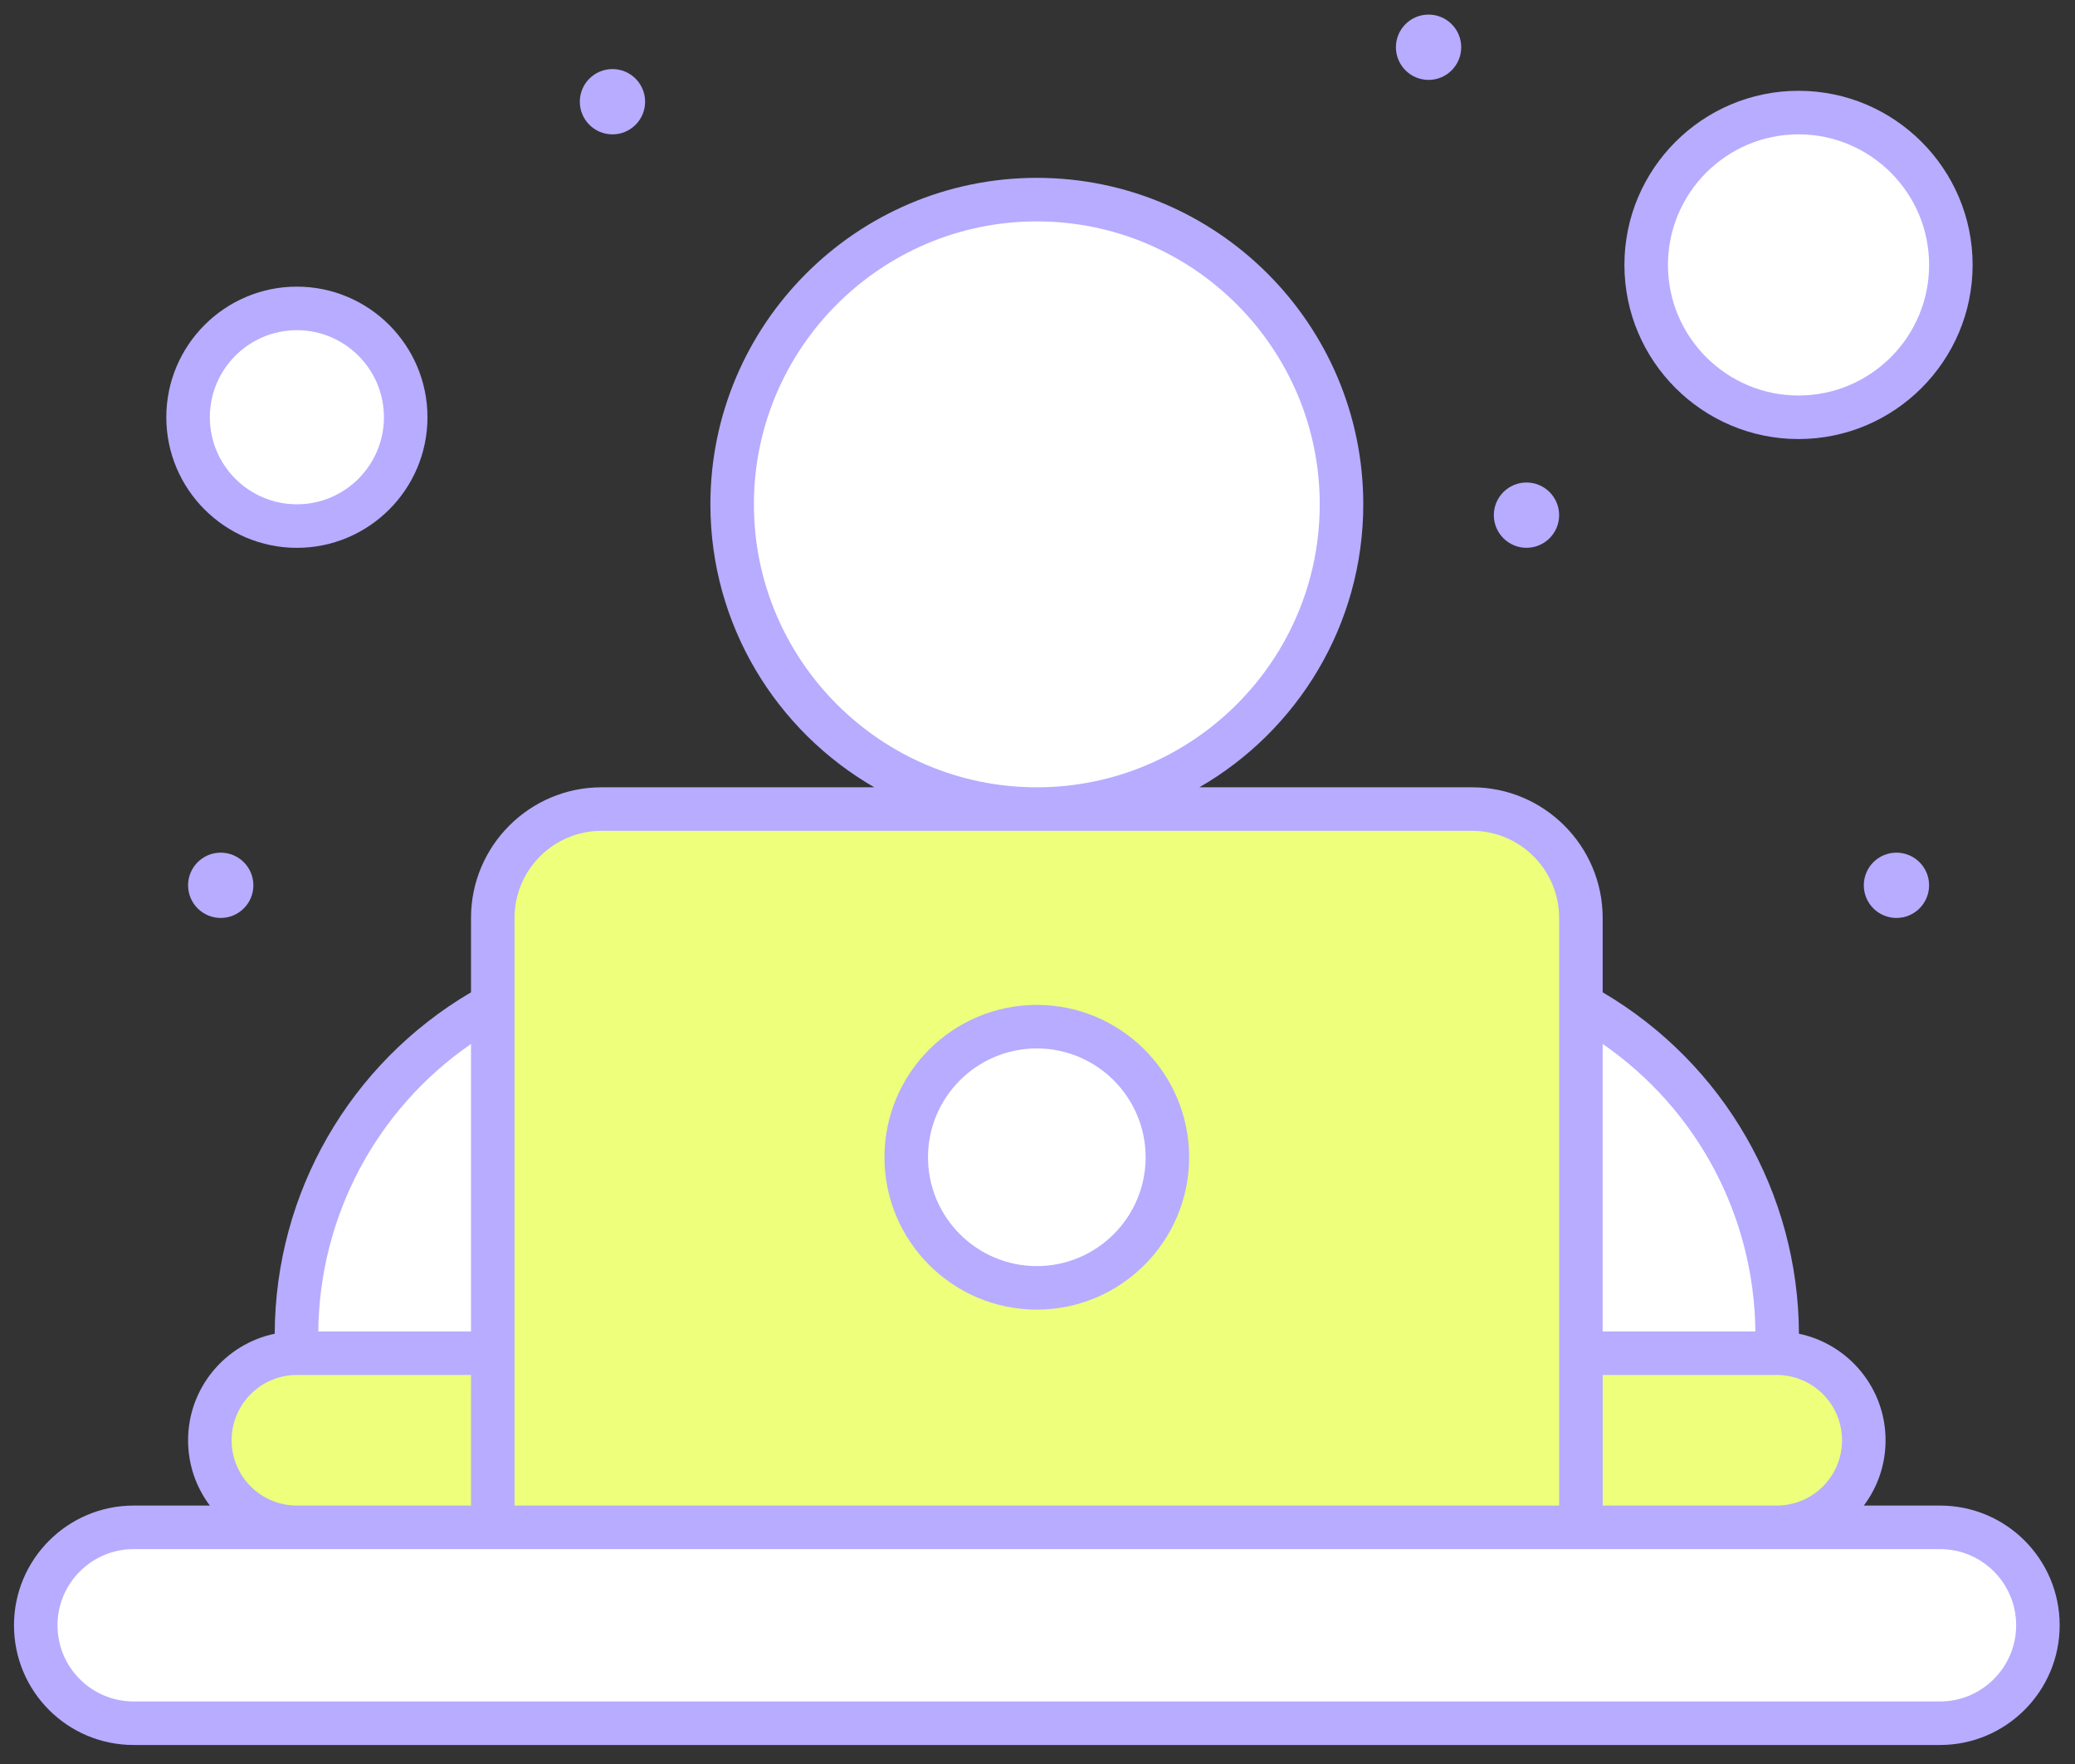 <svg width="100" height="85" viewBox="0 0 100 85" fill="none" xmlns="http://www.w3.org/2000/svg">
<rect x="0" y="0" width="100" height="85" fill="#333333" stroke="none"/>
<path d="M76.19 73.595H23.75C23.75 69.696 23.75 46.661 23.75 44.228C23.75 41.332 26.097 38.984 28.994 38.984H70.946C73.843 38.984 76.19 41.332 76.19 44.228V73.595Z" fill="#EEFF7B"/>
<path d="M49.971 62.054C53.446 62.054 56.263 59.237 56.263 55.762C56.263 52.286 53.446 49.469 49.971 49.469C46.495 49.469 43.678 52.286 43.678 55.762C43.678 59.237 46.495 62.054 49.971 62.054Z" fill="white"/>
<path d="M49.97 38.984C58.08 38.984 64.654 32.41 64.654 24.3C64.654 16.191 58.08 9.617 49.97 9.617C41.861 9.617 35.287 16.191 35.287 24.3C35.287 32.41 41.861 38.984 49.97 38.984Z" fill="white"/>
<path d="M86.678 20.105C90.732 20.105 94.019 16.818 94.019 12.764C94.019 8.709 90.732 5.422 86.678 5.422C82.623 5.422 79.336 8.709 79.336 12.764C79.336 16.818 82.623 20.105 86.678 20.105Z" fill="white"/>
<path d="M14.31 14.859C17.207 14.859 19.554 17.207 19.554 20.103C19.554 23 17.207 25.347 14.31 25.347C11.414 25.347 9.066 23 9.066 20.103C9.066 17.207 11.414 14.859 14.31 14.859Z" fill="white"/>
<path d="M85.628 65.203C87.946 65.203 89.824 67.081 89.824 69.398C89.824 70.556 89.354 71.605 88.594 72.364C87.835 73.124 86.786 73.594 85.628 73.594H76.189V65.203H85.628Z" fill="#EEFF7B"/>
<path d="M23.75 65.203V73.594H14.31C13.153 73.594 12.104 73.124 11.344 72.364C10.585 71.605 10.115 70.556 10.115 69.398C10.115 67.081 11.993 65.203 14.31 65.203H23.75Z" fill="#EEFF7B"/>
<path d="M83.321 55.449C85.681 59.642 85.706 63.596 85.628 65.203H76.189V48.422C77.603 49.192 80.963 51.262 83.321 55.449Z" fill="white"/>
<path d="M23.749 48.422V65.203H14.309C14.232 63.596 14.257 59.642 16.617 55.449C18.975 51.262 22.335 49.192 23.749 48.422Z" fill="white"/>
<path d="M98.215 78.313C98.215 80.921 96.102 83.033 93.495 83.033H6.444C3.815 83.033 1.725 80.898 1.725 78.313C1.725 75.706 3.837 73.594 6.444 73.594H93.495C96.099 73.594 98.215 75.704 98.215 78.313Z" fill="white"/>
<path d="M91.395 44.232C92.264 44.232 92.968 43.528 92.968 42.659C92.968 41.79 92.264 41.086 91.395 41.086C90.526 41.086 89.822 41.79 89.822 42.659C89.822 43.528 90.526 44.232 91.395 44.232Z" fill="#B7ACFF"/>
<path d="M73.565 26.396C74.434 26.396 75.139 25.692 75.139 24.823C75.139 23.954 74.434 23.25 73.565 23.25C72.697 23.25 71.992 23.954 71.992 24.823C71.992 25.692 72.697 26.396 73.565 26.396Z" fill="#B7ACFF"/>
<path d="M68.847 3.85C69.716 3.85 70.42 3.145 70.42 2.276C70.42 1.407 69.716 0.703 68.847 0.703C67.978 0.703 67.273 1.407 67.273 2.276C67.273 3.145 67.978 3.85 68.847 3.85Z" fill="#B7ACFF"/>
<path d="M29.517 6.475C30.385 6.475 31.09 5.77 31.09 4.901C31.09 4.032 30.385 3.328 29.517 3.328C28.648 3.328 27.943 4.032 27.943 4.901C27.943 5.77 28.648 6.475 29.517 6.475Z" fill="#B7ACFF"/>
<path d="M10.637 44.232C11.506 44.232 12.211 43.528 12.211 42.659C12.211 41.79 11.506 41.086 10.637 41.086C9.769 41.086 9.064 41.79 9.064 42.659C9.064 43.528 9.769 44.232 10.637 44.232Z" fill="#B7ACFF"/>
<path d="M93.493 72.547H89.822C90.502 71.644 90.871 70.551 90.871 69.401C90.871 66.876 89.077 64.762 86.696 64.267C86.669 57.49 83.09 51.258 77.237 47.815V44.23C77.237 40.76 74.413 37.937 70.944 37.937H57.801C62.516 35.217 65.7 30.126 65.7 24.302C65.7 15.628 58.642 8.57 49.968 8.57C41.293 8.57 34.236 15.628 34.236 24.302C34.236 30.126 37.419 35.217 42.135 37.937H28.991C25.522 37.937 22.699 40.76 22.699 44.23V47.815C16.857 51.251 13.266 57.477 13.239 64.267C10.859 64.762 9.064 66.876 9.064 69.401C9.064 70.551 9.433 71.644 10.114 72.547H6.442C3.261 72.547 0.674 75.135 0.674 78.316C0.674 81.504 3.254 84.084 6.442 84.084H93.493C96.674 84.084 99.261 81.496 99.261 78.316C99.261 75.128 96.681 72.547 93.493 72.547ZM88.773 69.401C88.773 71.138 87.365 72.547 85.627 72.547H77.237V66.254H85.627C87.362 66.254 88.773 67.666 88.773 69.401ZM84.597 64.157H77.237V50.302C81.819 53.471 84.537 58.62 84.597 64.157ZM36.333 24.302C36.333 16.784 42.45 10.668 49.968 10.668C57.486 10.668 63.602 16.784 63.602 24.302C63.602 31.82 57.486 37.937 49.968 37.937C42.45 37.937 36.333 31.82 36.333 24.302ZM24.796 44.23C24.796 41.916 26.678 40.034 28.991 40.034H70.944C73.257 40.034 75.139 41.916 75.139 44.23V72.547H24.796C24.796 69.329 24.796 47.244 24.796 44.23ZM22.699 50.302V64.157H15.338C15.398 58.631 18.108 53.477 22.699 50.302ZM11.162 69.401C11.162 67.666 12.573 66.254 14.308 66.254H22.699V72.547H14.308C12.571 72.547 11.162 71.139 11.162 69.401ZM93.493 81.987H6.442C4.413 81.987 2.771 80.345 2.771 78.316C2.771 76.292 4.418 74.645 6.442 74.645H23.747H93.493C95.522 74.645 97.164 76.287 97.164 78.316C97.164 80.34 95.517 81.987 93.493 81.987Z" fill="#B7ACFF"/>
<path d="M49.967 63.105C54.015 63.105 57.308 59.812 57.308 55.764C57.308 51.715 54.015 48.422 49.967 48.422C45.919 48.422 42.625 51.715 42.625 55.764C42.625 59.812 45.919 63.105 49.967 63.105ZM49.967 50.52C52.858 50.52 55.211 52.872 55.211 55.764C55.211 58.655 52.858 61.008 49.967 61.008C47.075 61.008 44.723 58.655 44.723 55.764C44.723 52.872 47.075 50.52 49.967 50.52Z" fill="#B7ACFF"/>
<path d="M86.676 21.156C91.302 21.156 95.066 17.392 95.066 12.765C95.066 8.139 91.302 4.375 86.676 4.375C82.049 4.375 78.285 8.139 78.285 12.765C78.285 17.392 82.049 21.156 86.676 21.156ZM86.676 6.473C90.146 6.473 92.969 9.296 92.969 12.765C92.969 16.235 90.146 19.058 86.676 19.058C83.206 19.058 80.383 16.235 80.383 12.765C80.383 9.296 83.206 6.473 86.676 6.473Z" fill="#B7ACFF"/>
<path d="M14.308 26.398C17.778 26.398 20.601 23.575 20.601 20.105C20.601 16.636 17.778 13.812 14.308 13.812C10.838 13.812 8.015 16.636 8.015 20.105C8.015 23.575 10.838 26.398 14.308 26.398ZM14.308 15.91C16.621 15.91 18.503 17.792 18.503 20.105C18.503 22.419 16.621 24.3 14.308 24.3C11.995 24.3 10.113 22.419 10.113 20.105C10.113 17.792 11.995 15.91 14.308 15.91Z" fill="#B7ACFF"/>
</svg>
